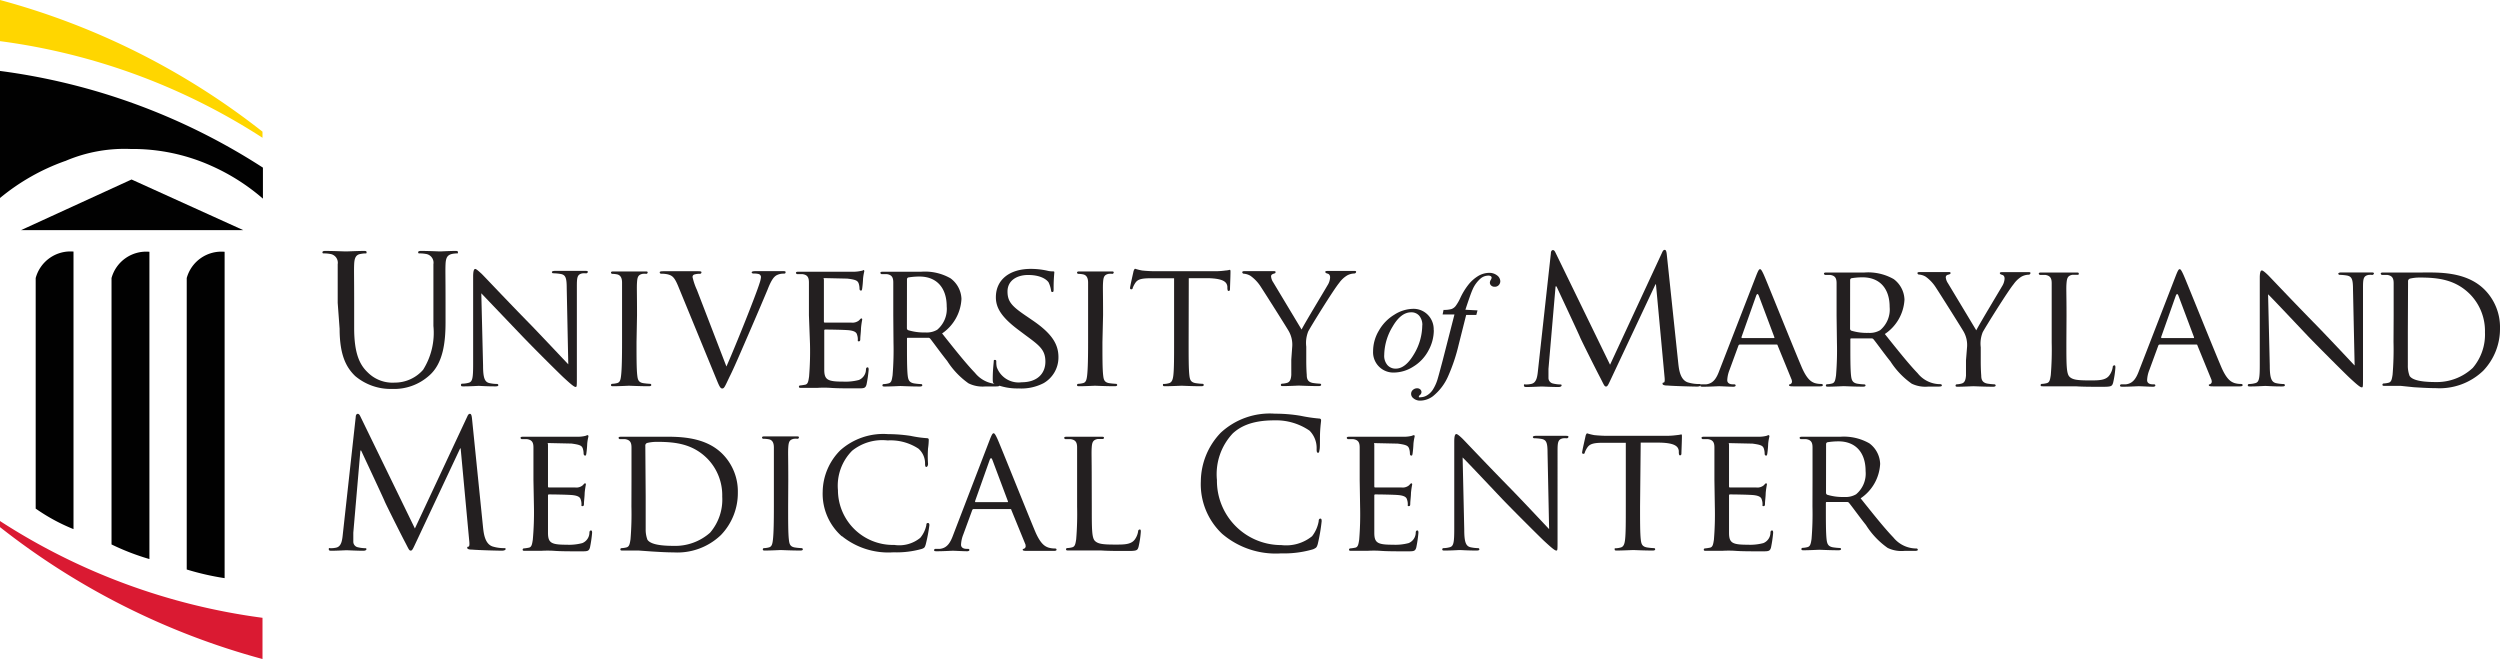 <?xml version="1.0" encoding="UTF-8"?> <svg xmlns="http://www.w3.org/2000/svg" id="Layer_1" data-name="Layer 1" width="352.38" height="92.89" viewBox="0 0 352.38 92.89"><defs><style>.cls-1{fill:#231f20;}.cls-2{fill:#ffd600;}.cls-3{fill:#010101;}.cls-4{fill:#da1a32;}</style></defs><title>logo-ummc</title><path class="cls-1" d="M99.83,74.37c.1.9.28,2.31,1.35,2.66a5.43,5.43,0,0,0,1.63.23c.13,0,.2,0,.2.13s-.22.23-.52.23c-.55,0-3.27-.07-4.19-.15-.58,0-.7-.13-.7-.25s0-.15.17-.17.15-.45.1-.9L96.67,63.2H96.6L90.46,76.27c-.52,1.1-.6,1.34-.83,1.34s-.3-.25-.78-1.16c-.65-1.23-2.82-5.57-2.9-5.81s-3-6.47-3.31-7.14h-.1l-1,11.58v1.28a.8.8,0,0,0,.65.78,4.63,4.63,0,0,0,1,.13c.1,0,.2,0,.2.13s-.15.23-.45.23c-.93,0-2.13-.07-2.34-.07s-1.45.07-2.1.07c-.25,0-.42,0-.42-.23s.13-.13.25-.13a3.25,3.25,0,0,0,.75-.07c.83-.15.9-1.13,1-2.08l1.8-16.34c0-.28.13-.45.28-.45s.25.1.38.38l7.68,15.78,7.37-15.75c.1-.23.2-.41.38-.41s.25.2.3.68Z" transform="translate(-31.74)"></path><path class="cls-1" d="M106.93,67.65V63.08c0-.68-.17-1.07-.9-1.18h-.75a.22.22,0,0,1-.17-.17c0-.13.1-.17.35-.17h7.82a4.46,4.46,0,0,0,1-.13,1.45,1.45,0,0,1,.3-.1c.07,0,.1.1.1.2a7.18,7.18,0,0,0-.17,1,14.13,14.13,0,0,1-.13,1.45c-.06.29-.1.23-.2.23s-.18-.13-.18-.29a2.35,2.35,0,0,0-.13-.75c-.15-.35-.38-.49-1.58-.65l-3.18-.07c-.28,0-.13.07-.13.23v5.8c0,.15,0,.23.13.23h3.69a1.4,1.4,0,0,0,1.07-.3c.22-.23.25-.28.32-.28s.13,0,.13.17a11.61,11.61,0,0,0-.17,1.18c0,.42-.1,1.23-.1,1.45s0,.41-.2.41-.15-.07-.15-.2a1.9,1.9,0,0,0-.1-.7c-.07-.3-.28-.55-1.13-.65-.6-.07-2.9-.1-3.34-.1-.13,0-.15.07-.15.15v5.24c0,1.45.45,1.7,2.63,1.7a7.26,7.26,0,0,0,2.21-.23,1.61,1.61,0,0,0,1-1.45c0-.25.1-.33.23-.33s.15.17.15.33a17.42,17.42,0,0,1-.3,2.06c-.15.55-.38.55-1.23.55-1.65,0-2.9,0-3.83-.07a14.59,14.59,0,0,0-1.83,0h-2.25c-.23,0-.35,0-.35-.17a.17.17,0,0,1,.17-.17h0a6.4,6.4,0,0,0,.68-.1c.42-.07.48-.49.58-1.13a43.09,43.09,0,0,0,.16-4.66Z" transform="translate(-31.74)"></path><path class="cls-1" d="M120.75,67.65V63.08c0-.67-.17-1.07-.9-1.18h-.75a.22.22,0,0,1-.17-.17c0-.13.1-.17.35-.17h5.46c2.21,0,6.24-.2,8.85,2.44a7.49,7.49,0,0,1,2.15,5.41,8.53,8.53,0,0,1-2.38,6,8.87,8.87,0,0,1-6.69,2.45c-1,0-2.13-.07-3.09-.13l-1.8-.13h-2.25c-.23,0-.35,0-.35-.17a.17.17,0,0,1,.17-.17h0a3.15,3.15,0,0,0,.68-.1c.42-.1.48-.51.58-1.13a43.09,43.09,0,0,0,.13-4.62Zm2,2.31V74.6a4,4,0,0,0,.25,1.48c.28.41,1.06.86,3.66.86a7.4,7.4,0,0,0,5.17-1.86A7.17,7.17,0,0,0,133.54,70a7.39,7.39,0,0,0-2.08-5.34c-2.08-2.1-4.51-2.38-7.14-2.38a5.91,5.91,0,0,0-1.34.15.38.38,0,0,0-.28.42Z" transform="translate(-31.74)"></path><path class="cls-1" d="M142.83,71.41c0,2.06,0,3.73.1,4.62.07.62.15,1,.8,1.13a8.58,8.58,0,0,0,1,.1.17.17,0,0,1,.17.17h0c0,.1-.1.17-.35.17-1.23,0-2.66-.07-2.76-.07s-1.45.07-2.18.07c-.23,0-.35,0-.35-.17a.17.17,0,0,1,.17-.17h0a3,3,0,0,0,.68-.1c.42-.1.51-.49.58-1.13.1-.87.13-2.55.13-4.62V63.08c0-.68-.22-1.06-.7-1.16a4,4,0,0,0-.8-.07.19.19,0,0,1-.17-.17c0-.13.1-.17.35-.17H144c.25,0,.35,0,.35.17a.22.22,0,0,1-.17.17,2.47,2.47,0,0,0-.55,0c-.6.13-.73.42-.78,1.18s0,1.28,0,4.59Z" transform="translate(-31.74)"></path><path class="cls-1" d="M150.39,75.59a8,8,0,0,1-2.69-6.31,8.42,8.42,0,0,1,2.48-5.81,9.1,9.1,0,0,1,6.72-2.28,21.53,21.53,0,0,1,3.21.25,16,16,0,0,0,2.26.32c.22,0,.28.1.28.23a8.76,8.76,0,0,1-.1,1.2,15.12,15.12,0,0,0,0,2.18c0,.29-.13.45-.25.45s-.17-.15-.17-.45a2.77,2.77,0,0,0-.93-2.13,7.16,7.16,0,0,0-4.35-1.16,6.78,6.78,0,0,0-5,1.45,7,7,0,0,0-2,5.56,7.75,7.75,0,0,0,7.78,7.72h.18a4.67,4.67,0,0,0,3.64-1,4,4,0,0,0,.86-1.79c0-.23.07-.3.23-.3s.2.15.2.3a22.28,22.28,0,0,1-.52,2.73c-.13.41-.17.48-.55.62a13.06,13.06,0,0,1-4,.48,10.41,10.41,0,0,1-7.26-2.28" transform="translate(-31.74)"></path><path class="cls-1" d="M171.28,61.9c.28-.7.38-.83.52-.83s.3.3.52.77c.41.9,3.93,9.71,5.3,13,.8,1.9,1.45,2.18,1.89,2.34a3.08,3.08,0,0,0,.87.13c.13,0,.28,0,.28.17s-.25.17-.51.17h-3.48c-.42,0-.77,0-.77-.15s0-.1.15-.15a.39.39,0,0,0,.24-.5h0v-.08l-2-4.89c0-.1-.07-.13-.2-.13H169a.23.23,0,0,0-.23.17l-1.25,3.41a4.35,4.35,0,0,0-.32,1.45c0,.42.38.58.75.58h.2c.17,0,.23.07.23.17s-.13.17-.32.17c-.52,0-1.73-.07-2-.07s-1.34.07-2.24.07c-.28,0-.42,0-.42-.17a.2.2,0,0,1,.2-.17h.65c1-.13,1.45-.87,1.86-2Zm2.45,8.88c.1,0,.1,0,.07-.15l-2.18-5.81c-.13-.32-.25-.32-.38,0l-2.06,5.81c0,.1,0,.15.07.15Z" transform="translate(-31.74)"></path><path class="cls-1" d="M185.63,71.46c0,3.14,0,4.35.45,4.79s1.2.51,2.9.51c1.15,0,2.13,0,2.66-.65a2.6,2.6,0,0,0,.52-1.2.26.26,0,0,1,.23-.28c.13,0,.15.1.15.32a13.36,13.36,0,0,1-.32,2.13c-.15.49-.23.58-1.45.58-1.58,0-2.8,0-3.83-.07h-4.59c-.23,0-.35,0-.35-.17a.17.17,0,0,1,.17-.17h0a3.15,3.15,0,0,0,.68-.1c.42-.1.48-.49.58-1.13a43.75,43.75,0,0,0,.13-4.62V63.08c0-.67-.17-1.07-.9-1.18h-.75a.22.22,0,0,1-.17-.17c0-.13.1-.17.35-.17H187c.23,0,.35,0,.35.17a.19.19,0,0,1-.17.15h-.73c-.65.13-.78.45-.83,1.2s0,1.28,0,4.59Z" transform="translate(-31.74)"></path><path class="cls-1" d="M204,75.24a9.61,9.61,0,0,1-3-7.42A10,10,0,0,1,203.8,61a10.16,10.16,0,0,1,7.65-2.69,21.44,21.44,0,0,1,3.63.3,21.54,21.54,0,0,0,2.55.38c.28,0,.32.13.32.28s-.07.51-.13,1.45,0,2.21-.07,2.58-.07.52-.23.52-.2-.17-.2-.52a3.47,3.47,0,0,0-1-2.6,8.35,8.35,0,0,0-5-1.45c-3.34,0-4.89,1-5.81,1.83a8.39,8.39,0,0,0-2.24,6.58,9.06,9.06,0,0,0,8.94,9.17h.12a5.81,5.81,0,0,0,4.35-1.25,4.76,4.76,0,0,0,.93-2.1c0-.28.1-.38.25-.38s.17.17.17.38a25.91,25.91,0,0,1-.55,3.21c-.15.48-.2.52-.65.73a14.52,14.52,0,0,1-4.51.58A11.61,11.61,0,0,1,204,75.24" transform="translate(-31.74)"></path><path class="cls-1" d="M223.39,67.65V63.08c0-.68-.17-1.07-.9-1.18h-.75a.22.22,0,0,1-.17-.17c0-.13.1-.17.35-.17h7.82a4.46,4.46,0,0,0,1-.13,1.45,1.45,0,0,1,.3-.1c.07,0,.1.1.1.2a7.18,7.18,0,0,0-.17,1,14.13,14.13,0,0,1-.13,1.45c-.06.29-.1.23-.2.23s-.17-.1-.17-.28a2.35,2.35,0,0,0-.13-.75c-.15-.35-.38-.49-1.58-.65l-3.18-.07c-.28,0-.13.07-.13.23v5.79c0,.15,0,.23.13.23h3.69a1.4,1.4,0,0,0,1.07-.3c.22-.23.25-.28.32-.28s.13,0,.13.17a11.61,11.61,0,0,0-.17,1.18c0,.42-.1,1.23-.1,1.45s0,.41-.2.41-.15-.07-.15-.2a1.87,1.87,0,0,0-.1-.7c-.07-.3-.28-.55-1.13-.65-.6-.07-2.9-.1-3.34-.1-.13,0-.15.07-.15.15v5.24c0,1.45.45,1.7,2.63,1.7a7.33,7.33,0,0,0,2.21-.23,1.61,1.61,0,0,0,1-1.45c0-.25.1-.33.23-.33s.15.17.15.33a17.42,17.42,0,0,1-.3,2.06c-.15.55-.38.55-1.23.55-1.65,0-2.9,0-3.83-.07a14.59,14.59,0,0,0-1.83,0h-2.24c-.22,0-.35,0-.35-.17a.17.17,0,0,1,.17-.17,6.4,6.4,0,0,0,.68-.1c.42-.07.48-.49.58-1.13a43.75,43.75,0,0,0,.13-4.62Z" transform="translate(-31.74)"></path><path class="cls-1" d="M238.13,74.69c0,1.76.25,2.28.86,2.44a5.27,5.27,0,0,0,1.1.13.17.17,0,0,1,.17.17c0,.13-.15.17-.41.17-1.25,0-2.13-.07-2.34-.07s-1.13.07-2.13.07c-.22,0-.35,0-.35-.17a.17.17,0,0,1,.17-.17,3.51,3.51,0,0,0,.9-.13c.55-.15.62-.73.62-2.66V62.25c0-.86.13-1.07.3-1.07s.62.42.86.65,3.56,3.76,7,7.26c2.18,2.25,4.54,4.79,5.21,5.49l-.22-10.71c0-1.45-.15-1.86-.83-2a7.13,7.13,0,0,0-1.07-.1.18.18,0,0,1-.17-.19h0c0-.07.17-.15.42-.15h4.19c.22,0,.41,0,.41.15a.25.25,0,0,1-.25.2,2.51,2.51,0,0,0-.52,0c-.73.15-.77.58-.77,1.86V76.08c0,1.45,0,1.52-.17,1.52s-.45-.17-1.68-1.31c-.23-.2-3.41-3.34-5.81-5.81-2.55-2.69-5-5.3-5.72-6Z" transform="translate(-31.74)"></path><path class="cls-1" d="M262.91,71.41c0,2.06,0,3.73.1,4.62.07.62.17,1,.86,1.13a8.1,8.1,0,0,0,1,.1.16.16,0,0,1,.17.17c0,.1-.1.17-.35.17-1.2,0-2.61-.07-2.73-.07s-1.63.07-2.28.07c-.25,0-.35,0-.35-.17s0-.15.17-.15a2.9,2.9,0,0,0,.65-.1c.45-.1.58-.52.65-1.15.1-.87.1-2.55.1-4.62v-9h-3.19c-1.38,0-1.9.17-2.24.68a3.37,3.37,0,0,0-.35.68c0,.17-.13.2-.23.2a.17.17,0,0,1-.15-.17c0-.23.45-2.13.48-2.31s.15-.41.23-.41a7.59,7.59,0,0,0,1,.25c.62.07,1.45.1,1.73.1h8.33a11,11,0,0,0,1.58-.1,3.57,3.57,0,0,0,.62-.1c.1,0,.1.13.1.25,0,.65-.07,2.18-.07,2.42s-.1.28-.2.28-.15-.07-.17-.38v-.23c-.07-.65-.55-1.13-2.66-1.18H263Z" transform="translate(-31.74)"></path><path class="cls-1" d="M273.39,67.65V63.08c0-.68-.17-1.07-.9-1.18h-.75a.22.22,0,0,1-.17-.17c0-.13.1-.17.35-.17h7.82a4.46,4.46,0,0,0,1-.13,1.45,1.45,0,0,1,.3-.1c.07,0,.1.1.1.2a7.18,7.18,0,0,0-.17,1,14.13,14.13,0,0,1-.13,1.45c-.06.29-.1.23-.2.23s-.17-.1-.17-.28a2.35,2.35,0,0,0-.13-.75c-.15-.35-.38-.49-1.58-.65l-3.18-.07c-.28,0-.13.07-.13.23v5.79c0,.15,0,.23.13.23h3.69a1.4,1.4,0,0,0,1.07-.3c.22-.23.25-.28.32-.28s.13,0,.13.17a11.61,11.61,0,0,0-.17,1.18c0,.42-.1,1.23-.1,1.45s0,.41-.2.41-.15-.07-.15-.2a1.87,1.87,0,0,0-.1-.7c-.07-.3-.28-.55-1.13-.65-.6-.07-2.9-.1-3.34-.1-.13,0-.15.07-.15.15v5.24c0,1.45.45,1.7,2.63,1.7a7.26,7.26,0,0,0,2.21-.23,1.61,1.61,0,0,0,1-1.45c0-.25.1-.33.23-.33s.15.17.15.33a17.77,17.77,0,0,1-.3,2.06c-.15.55-.38.55-1.23.55-1.65,0-2.9,0-3.83-.07a14.59,14.59,0,0,0-1.83,0h-2.24c-.22,0-.35,0-.35-.17a.17.17,0,0,1,.17-.17,6.4,6.4,0,0,0,.68-.1c.42-.07.48-.49.58-1.13a43.75,43.75,0,0,0,.13-4.62Z" transform="translate(-31.74)"></path><path class="cls-1" d="M287.22,67.65V63.08c0-.68-.17-1.07-.9-1.18h-.75a.22.22,0,0,1-.17-.17c0-.13.1-.17.35-.17h5.37a7.26,7.26,0,0,1,4.11.93,3.73,3.73,0,0,1,1.52,2.9A6.23,6.23,0,0,1,294,70.24c1.8,2.25,3.34,4.19,4.62,5.52a4.17,4.17,0,0,0,3.24,1.55.19.19,0,0,1,.2.17h0c0,.13-.13.17-.52.17h-1.38a4.47,4.47,0,0,1-2.35-.42A11.28,11.28,0,0,1,294.75,74c-.93-1.16-1.9-2.53-2.38-3.11a.33.33,0,0,0-.3-.13h-2.82c-.1,0-.15,0-.15.17v.49c0,2.06,0,3.72.1,4.59.07.62.2,1,.87,1.13a8.14,8.14,0,0,0,1,.1.16.16,0,0,1,.17.15.16.16,0,0,1,0,0c0,.1-.1.17-.35.17-1.2,0-2.61-.07-2.71-.07s-1.45.07-2.18.07c-.23,0-.35,0-.35-.17a.17.17,0,0,1,.17-.17,3.19,3.19,0,0,0,.68-.1c.42-.1.48-.51.58-1.13a43.13,43.13,0,0,0,.13-4.62Zm1.9,1.8a.32.32,0,0,0,.15.28,7.52,7.52,0,0,0,2.44.32,2.9,2.9,0,0,0,1.65-.38,3.8,3.8,0,0,0,1.34-3.27c0-2.66-1.45-4.19-3.82-4.19a9.7,9.7,0,0,0-1.58.13.28.28,0,0,0-.17.25Z" transform="translate(-31.74)"></path><path class="cls-1" d="M79.34,42.7V37.24a1.25,1.25,0,0,0-1.09-1.45,4.78,4.78,0,0,0-.86-.07c-.1,0-.2,0-.2-.15s.13-.2.41-.2c1.13,0,2.67.07,2.9.07s1.74-.07,2.5-.07c.28,0,.41,0,.41.2s-.1.15-.2.15a3.8,3.8,0,0,0-.62.07c-.68.1-.89.55-.93,1.45s0,1.45,0,5.46v3.54c0,3.64.81,5.2,1.9,6.24a4.94,4.94,0,0,0,3.82,1.45,5.3,5.3,0,0,0,4-1.81,9.81,9.81,0,0,0,1.45-6.18v-8.7a1.25,1.25,0,0,0-1.09-1.45,4.78,4.78,0,0,0-.86-.07c-.1,0-.2,0-.2-.15s.13-.2.41-.2c1.13,0,2.53.07,2.67.07s1.36-.07,2.12-.07c.28,0,.41,0,.41.2s-.1.15-.2.15a3.8,3.8,0,0,0-.62.07c-.68.15-.89.55-.93,1.45s0,1.45,0,5.46v2.7c0,2.73-.3,5.81-2.32,7.55A7.4,7.4,0,0,1,87,54.82,7.75,7.75,0,0,1,81.8,53c-1.23-1.19-2.19-2.9-2.19-6.65Z" transform="translate(-31.74)"></path><path class="cls-1" d="M99.83,51.54c0,1.77.25,2.29.86,2.45a5.24,5.24,0,0,0,1.12.13.17.17,0,0,1,.17.17h0c0,.13-.15.17-.41.17-1.26,0-2.15-.07-2.35-.07s-1.13.07-2.15.07c-.23,0-.35,0-.35-.17a.17.17,0,0,1,.12-.21h.06a3.47,3.47,0,0,0,.91-.13c.55-.15.62-.73.62-2.69V39c0-.86.13-1.09.3-1.09s.62.44.86.65,3.59,3.79,7,7.26c2.19,2.28,4.57,4.82,5.25,5.53l-.22-10.73c0-1.45-.16-1.87-.83-2a7.26,7.26,0,0,0-1.09-.1.18.18,0,0,1-.17-.19h0c0-.07.17-.15.44-.15h4.22c.23,0,.41,0,.41.15a.25.25,0,0,1-.25.2,2.54,2.54,0,0,0-.52,0c-.74.15-.78.58-.78,1.87V53c0,1.45,0,1.54-.17,1.54s-.45-.17-1.68-1.31c-.23-.2-3.44-3.35-5.81-5.81l-5.81-6.08Z" transform="translate(-31.74)"></path><path class="cls-1" d="M121.46,48.23c0,2.08,0,3.76.1,4.64.07.62.15,1,.81,1.13a9.2,9.2,0,0,0,1,.1.17.17,0,0,1,.17.17h0c0,.1-.1.17-.35.17-1.23,0-2.69-.07-2.79-.07s-1.45.07-2.19.07c-.23,0-.35,0-.35-.17a.17.17,0,0,1,.17-.17h0a3.21,3.21,0,0,0,.68-.1c.44-.1.51-.51.58-1.13.1-.89.13-2.58.13-4.64v-8.4c0-.67-.23-1.06-.71-1.16a3.88,3.88,0,0,0-.68-.07.19.19,0,0,1-.17-.17c0-.13.1-.17.35-.17h4.47c.25,0,.35,0,.35.17a.22.22,0,0,1-.17.17,2.42,2.42,0,0,0-.55,0c-.61.13-.73.44-.78,1.19s0,1.29,0,4.62Z" transform="translate(-31.74)"></path><path class="cls-1" d="M134.13,51.66c1.29-2.9,4.19-10.16,4.67-11.74a3.66,3.66,0,0,0,.2-.84.45.45,0,0,0-.3-.45,2.61,2.61,0,0,0-.75-.07c-.13,0-.26-.07-.26-.17s.16-.17.51-.17h3.92c.23,0,.35,0,.35.15s-.07.2-.25.2a2.08,2.08,0,0,0-1.06.25c-.3.2-.65.51-1.23,2-.25.61-1.34,3.18-2.48,5.81-1.36,3.14-2.35,5.46-2.9,6.52-.61,1.29-.73,1.61-1,1.61s-.41-.28-.83-1.31L127.3,40.26c-.51-1.2-.81-1.45-1.54-1.61a4.35,4.35,0,0,0-.86-.07.19.19,0,0,1-.17-.2h0c0-.13.23-.15.58-.15H130c.41,0,.61,0,.61.15a.2.2,0,0,1-.19.21h0a2.7,2.7,0,0,0-.81.1.35.35,0,0,0-.25.38,8.93,8.93,0,0,0,.61,1.79Z" transform="translate(-31.74)"></path><path class="cls-1" d="M145.76,44.44V39.83c0-.68-.17-1.09-.91-1.19h-.75a.22.22,0,0,1-.17-.17c0-.13.1-.17.35-.17h7.88a4.94,4.94,0,0,0,1-.13c.19,0,.2-.1.3-.1s.1.1.1.2a7.14,7.14,0,0,0-.17,1,14.13,14.13,0,0,1-.13,1.45c-.06.29-.1.23-.2.23s-.17-.1-.17-.28a2.34,2.34,0,0,0-.13-.75c-.15-.35-.38-.51-1.6-.65L148,39.2c-.3,0-.13.07-.13.23v5.81c0,.15,0,.23.13.23h3.72a1.46,1.46,0,0,0,1.09-.3c.23-.23.25-.28.33-.28s.13,0,.13.17a11.61,11.61,0,0,0-.17,1.19c0,.44-.1,1.23-.1,1.45s0,.41-.2.41-.15-.07-.15-.2a1.9,1.9,0,0,0-.1-.71c-.07-.3-.28-.55-1.13-.65-.61-.07-3-.1-3.35-.1a.13.13,0,0,0-.15.15v5.48c0,1.45.45,1.71,2.66,1.71a7.43,7.43,0,0,0,2.22-.23,1.63,1.63,0,0,0,1-1.45c0-.25.1-.33.23-.33s.15.17.15.33a17.75,17.75,0,0,1-.3,2.08c-.15.55-.38.55-1.23.55-1.67,0-2.9,0-3.86-.07a14.79,14.79,0,0,0-1.84,0H144.7c-.23,0-.35,0-.35-.17a.17.17,0,0,1,.17-.17h0a6.37,6.37,0,0,0,.68-.1c.44-.07.48-.51.58-1.13a43.75,43.75,0,0,0,.13-4.64Z" transform="translate(-31.74)"></path><path class="cls-1" d="M157.65,44.44V39.83c0-.68-.17-1.09-.91-1.19H156a.22.22,0,0,1-.17-.17c0-.13.1-.17.35-.17h5.4a7.26,7.26,0,0,1,4.14.93,3.76,3.76,0,0,1,1.54,2.9A6.27,6.27,0,0,1,164.53,47c1.81,2.28,3.35,4.22,4.64,5.56a4.21,4.21,0,0,0,3.25,1.57.2.2,0,0,1,.2.17c0,.13-.13.17-.54.17h-1.45a4.46,4.46,0,0,1-2.38-.44,11.32,11.32,0,0,1-3-3.15c-.93-1.16-1.92-2.55-2.39-3.14a.35.35,0,0,0-.3-.13h-2.83c-.1,0-.15,0-.15.17v.51c0,2.08,0,3.73.1,4.62.07.62.2,1,.89,1.13a8.22,8.22,0,0,0,1,.1.16.16,0,0,1,.17.17c0,.1-.1.17-.35.17-1.2,0-2.63-.07-2.73-.07s-1.45.07-2.19.07c-.23,0-.35,0-.35-.17a.17.17,0,0,1,.17-.17h0a3.21,3.21,0,0,0,.68-.1c.44-.1.48-.51.58-1.13a43.78,43.78,0,0,0,.13-4.64Zm1.92,1.81a.32.32,0,0,0,.15.28,7.55,7.55,0,0,0,2.45.33,2.9,2.9,0,0,0,1.67-.38,3.83,3.83,0,0,0,1.34-3.28c0-2.67-1.45-4.22-3.83-4.22a9.57,9.57,0,0,0-1.6.13.28.28,0,0,0-.17.25Z" transform="translate(-31.74)"></path><path class="cls-1" d="M172,54.17c-.3-.15-.33-.23-.33-.81,0-1.06.1-1.92.13-2.28s0-.35.17-.35.2.07.2.25a3.18,3.18,0,0,0,.07.78,3.27,3.27,0,0,0,3.51,2.12c2.19,0,3.34-1.23,3.34-2.9s-.83-2.28-2.8-3.73l-1-.75c-2.39-1.79-3.18-3.11-3.18-4.6,0-2.53,2-4,4.92-4a10.76,10.76,0,0,1,2.31.25,2.9,2.9,0,0,0,.78.1c.17,0,.23,0,.23.15a22.67,22.67,0,0,0-.1,2.28c0,.33,0,.48-.17.48s-.17-.1-.2-.28a4,4,0,0,0-.33-1.06c-.15-.25-.89-1.06-2.9-1.06-1.61,0-2.9.81-2.9,2.32s.68,2.15,2.9,3.64l.64.44c2.7,1.84,3.64,3.34,3.64,5.18A4.18,4.18,0,0,1,178.85,54a6.81,6.81,0,0,1-3.54.75,8.16,8.16,0,0,1-3.24-.58" transform="translate(-31.74)"></path><path class="cls-1" d="M187.13,48.23c0,2.08,0,3.76.1,4.64.07.62.15,1,.81,1.13a9.2,9.2,0,0,0,1,.1.17.17,0,0,1,.17.17c0,.1-.1.17-.35.17-1.23,0-2.67-.07-2.77-.07s-1.45.07-2.19.07c-.23,0-.35,0-.35-.17a.17.17,0,0,1,.17-.17h0a3.24,3.24,0,0,0,.68-.1c.42-.1.51-.51.58-1.13.1-.89.13-2.58.13-4.64v-8.4c0-.67-.23-1.06-.71-1.16a3.86,3.86,0,0,0-.68-.07.19.19,0,0,1-.17-.17c0-.13.1-.17.35-.17h4.47c.25,0,.35,0,.35.17a.22.22,0,0,1-.17.17,2.41,2.41,0,0,0-.55,0c-.61.13-.73.44-.78,1.19s0,1.29,0,4.62Z" transform="translate(-31.74)"></path><path class="cls-1" d="M199.28,48.23c0,2.08,0,3.76.1,4.64.07.62.17,1,.86,1.13a8.59,8.59,0,0,0,1,.1.16.16,0,0,1,.17.17c0,.1-.1.17-.35.17-1.22,0-2.63-.07-2.76-.07s-1.64.07-2.29.07c-.25,0-.35,0-.35-.17s0-.15.17-.15a3,3,0,0,0,.65-.1c.45-.1.58-.54.65-1.16.1-.89.1-2.58.1-4.64v-9H194c-1.45,0-1.92.17-2.25.68a3.45,3.45,0,0,0-.35.68c0,.17-.13.2-.23.2a.17.17,0,0,1-.15-.17c0-.23.45-2.15.48-2.32s.16-.41.23-.41a7.78,7.78,0,0,0,1,.25c.62.07,1.45.1,1.74.1h8.39a10.84,10.84,0,0,0,1.6-.1,3.09,3.09,0,0,0,.62-.1c.09,0,.1.13.1.25,0,.65-.07,2.21-.07,2.45s-.1.28-.2.28-.15-.07-.17-.38V40.4c-.07-.65-.55-1.13-2.69-1.19H199.3Z" transform="translate(-31.74)"></path><path class="cls-1" d="M213.88,48.88a3.83,3.83,0,0,0-.48-2.19c-.17-.33-3.18-5.09-3.93-6.24A5.57,5.57,0,0,0,208,38.88a2.19,2.19,0,0,0-.93-.3.22.22,0,0,1-.23-.2h0c0-.1.07-.16.28-.16h4.11c.25,0,.3,0,.3.16s-.16.15-.35.23-.28.17-.28.35a1.76,1.76,0,0,0,.3.83l4,6.66c.45-.91,3.24-5.5,3.64-6.21a2.29,2.29,0,0,0,.38-1.12c0-.3-.1-.48-.35-.55s-.33-.15-.33-.25.13-.13.35-.13h3.72c.16,0,.28,0,.28.13a.26.26,0,0,1-.28.23,2.25,2.25,0,0,0-1,.28,3.8,3.8,0,0,0-1.12,1.06c-.73.86-3.86,5.91-4.35,6.82a4.35,4.35,0,0,0-.28,2.15V50.7c0,.35,0,1.26.07,2.15,0,.64.2,1,.86,1.13a8.26,8.26,0,0,0,1,.1.17.17,0,0,1,.17.17c0,.1-.13.17-.35.17-1.23,0-2.67-.07-2.8-.07s-1.45.07-2.18.07c-.25,0-.35,0-.35-.17a.17.17,0,0,1,.17-.17,2.9,2.9,0,0,0,.65-.1c.45-.1.61-.51.65-1.13V50.7Z" transform="translate(-31.74)"></path><path class="cls-1" d="M268.3,51.24c.1.9.28,2.31,1.35,2.66a5.43,5.43,0,0,0,1.63.23c.13,0,.2,0,.2.13s-.23.23-.52.23c-.55,0-3.27-.07-4.18-.15-.58,0-.7-.13-.7-.25s0-.15.17-.17.15-.45.1-.9l-1.2-12.94h-.07l-6.14,13.06c-.52,1.1-.6,1.34-.83,1.34s-.3-.25-.77-1.16c-.65-1.23-2.82-5.57-2.9-5.81s-3-6.47-3.31-7.14H251L250,52v1.28a.8.8,0,0,0,.65.78,4.63,4.63,0,0,0,1,.13c.1,0,.2,0,.2.13s-.15.23-.45.23c-.93,0-2.13-.07-2.34-.07s-1.45.07-2.1.07c-.25,0-.42,0-.42-.23s.13-.13.25-.13a3.24,3.24,0,0,0,.75-.07c.83-.15.9-1.13,1-2.08l1.8-16.34c0-.28.13-.45.28-.45s.25.1.38.38l7.68,15.78L266,35.63c.1-.23.2-.41.38-.41s.25.2.3.68Z" transform="translate(-31.74)"></path><path class="cls-1" d="M279.31,38.77c.28-.7.38-.83.52-.83s.3.3.52.78c.41.9,3.93,9.7,5.3,12.93.8,1.9,1.45,2.18,1.87,2.34a3.08,3.08,0,0,0,.87.13c.13,0,.28,0,.28.17s-.25.17-.51.17h-3.48c-.42,0-.77,0-.77-.15s0-.1.15-.15a.39.39,0,0,0,.24-.5h0v-.08l-2-4.89c0-.1-.07-.13-.2-.13H277a.23.23,0,0,0-.23.17l-1.25,3.41a4.46,4.46,0,0,0-.32,1.45c0,.42.38.58.75.58h.2c.17,0,.23.07.23.17s-.13.17-.32.17c-.52,0-1.73-.07-2-.07s-1.34.07-2.24.07c-.28,0-.42,0-.42-.17a.2.2,0,0,1,.2-.17h.65c1-.13,1.45-.87,1.86-2Zm2.45,8.88c.1,0,.1,0,.07-.15l-2.18-5.81q-.19-.49-.38,0l-2.06,5.81c0,.1,0,.15.07.15Z" transform="translate(-31.74)"></path><path class="cls-1" d="M290.61,44.52V39.93c0-.68-.17-1.07-.9-1.18H289a.22.22,0,0,1-.17-.17c0-.13.1-.17.35-.17h5.37a7.26,7.26,0,0,1,4.11.93,3.74,3.74,0,0,1,1.52,2.9,6.23,6.23,0,0,1-2.77,4.84c1.8,2.25,3.34,4.19,4.62,5.52a4.08,4.08,0,0,0,3.22,1.55.19.19,0,0,1,.2.17h0c0,.13-.13.17-.52.17h-1.38a4.44,4.44,0,0,1-2.35-.41,11.25,11.25,0,0,1-3-3.14c-.93-1.15-1.9-2.53-2.38-3.11a.33.33,0,0,0-.3-.13H292.7c-.1,0-.15,0-.15.17v.49c0,2.06,0,3.72.1,4.59.07.62.2,1,.87,1.13a7.77,7.77,0,0,0,1,.1.16.16,0,0,1,.17.15.16.16,0,0,1,0,0c0,.1-.1.17-.35.17-1.2,0-2.61-.07-2.71-.07s-1.45.07-2.18.07c-.23,0-.35,0-.35-.17a.17.17,0,0,1,.17-.17h0a3.08,3.08,0,0,0,.68-.1c.42-.1.48-.49.58-1.13a43.13,43.13,0,0,0,.13-4.62Zm1.9,1.8a.32.32,0,0,0,.15.28,7.52,7.52,0,0,0,2.44.32,2.9,2.9,0,0,0,1.65-.38,3.8,3.8,0,0,0,1.34-3.27c0-2.66-1.45-4.18-3.82-4.18a9.68,9.68,0,0,0-1.58.13.28.28,0,0,0-.17.25Z" transform="translate(-31.74)"></path><path class="cls-1" d="M309,48.93a3.8,3.8,0,0,0-.48-2.18c-.17-.32-3.16-5.07-3.9-6.2A5.52,5.52,0,0,0,303.17,39a2.16,2.16,0,0,0-.93-.3.22.22,0,0,1-.23-.2h0c0-.1.07-.15.28-.15h4.08c.25,0,.3,0,.3.15s-.15.15-.35.23a.36.36,0,0,0-.32.35,1.76,1.76,0,0,0,.3.83l4,6.65c.45-.9,3.21-5.47,3.61-6.17a2.29,2.29,0,0,0,.38-1.1c0-.3-.1-.48-.35-.55s-.32-.15-.32-.25.13-.13.35-.13h3.69c.15,0,.28,0,.28.13a.26.26,0,0,1-.28.23,2.26,2.26,0,0,0-1,.28,3.83,3.83,0,0,0-1.1,1.06c-.73.86-3.83,5.81-4.35,6.76a4.27,4.27,0,0,0-.28,2.13v1.86c0,.35,0,1.25.07,2.13,0,.62.2,1,.86,1.13a8.17,8.17,0,0,0,1,.1.17.17,0,0,1,.17.17h0c0,.1-.13.17-.35.17-1.23,0-2.66-.07-2.79-.07s-1.45.07-2.16.07c-.25,0-.35,0-.35-.17a.17.17,0,0,1,.17-.17h0a2.82,2.82,0,0,0,.65-.1c.45-.1.6-.49.65-1.13V50.8Z" transform="translate(-31.74)"></path><path class="cls-1" d="M323,48.32c0,3.14,0,4.35.45,4.79s1.2.51,2.9.51c1.16,0,2.13,0,2.66-.65a2.6,2.6,0,0,0,.52-1.2.26.26,0,0,1,.23-.28c.13,0,.15.1.15.32a13.36,13.36,0,0,1-.32,2.13c-.15.49-.23.58-1.45.58-1.58,0-2.8,0-3.83-.07h-4.59c-.23,0-.35,0-.35-.17a.17.17,0,0,1,.17-.17h0a3.15,3.15,0,0,0,.68-.1c.42-.1.48-.49.58-1.13a43.08,43.08,0,0,0,.13-4.62V39.93c0-.67-.17-1.07-.9-1.18h-.75a.22.22,0,0,1-.17-.17c0-.13.1-.17.35-.17h4.94c.23,0,.35,0,.35.17s-.1.15-.17.15h-.73c-.65.13-.77.45-.83,1.2s0,1.28,0,4.59Z" transform="translate(-31.74)"></path><path class="cls-1" d="M338.46,38.77c.28-.7.38-.83.52-.83s.3.3.52.78c.41.9,3.93,9.7,5.3,12.93.8,1.9,1.45,2.18,1.89,2.34a3.08,3.08,0,0,0,.87.13c.13,0,.28,0,.28.17s-.25.17-.51.17h-3.48c-.42,0-.77,0-.77-.15s0-.1.15-.15a.39.39,0,0,0,.24-.5h0v-.08l-2-4.89c0-.1-.07-.13-.2-.13h-5.09a.23.23,0,0,0-.23.17l-1.25,3.41a4.35,4.35,0,0,0-.32,1.45c0,.42.38.58.75.58h.19c.17,0,.22.07.22.17s-.13.17-.32.17c-.52,0-1.73-.07-2-.07s-1.34.07-2.24.07c-.28,0-.42,0-.42-.17a.19.19,0,0,1,.2-.17h.65c1-.13,1.45-.87,1.86-2Zm2.45,8.88c.1,0,.1,0,.07-.15l-2.18-5.81c-.13-.32-.25-.32-.38,0l-2.06,5.81c0,.1,0,.15.07.15Z" transform="translate(-31.74)"></path><path class="cls-1" d="M351.67,51.56c0,1.76.25,2.28.86,2.44a5.28,5.28,0,0,0,1.1.13.17.17,0,0,1,.17.17h0c0,.13-.15.17-.41.17-1.26,0-2.13-.07-2.34-.07s-1.13.07-2.13.07c-.23,0-.35,0-.35-.17a.17.17,0,0,1,.17-.17h0a3.48,3.48,0,0,0,.9-.13c.55-.15.62-.73.62-2.66V39.19c0-.86.13-1.07.3-1.07s.62.42.86.65,3.56,3.76,7,7.26c2.18,2.25,4.54,4.79,5.21,5.49l-.23-10.68c0-1.45-.15-1.86-.83-2a7.08,7.08,0,0,0-1.07-.1.18.18,0,0,1-.17-.19h0c0-.07.17-.15.42-.15h4.19c.23,0,.41,0,.41.15a.25.25,0,0,1-.25.2,2.51,2.51,0,0,0-.52,0c-.73.15-.77.58-.77,1.86V53.08c0,1.45,0,1.52-.17,1.52s-.45-.17-1.68-1.31c-.23-.2-3.41-3.34-5.81-5.81-2.55-2.69-5-5.3-5.72-6Z" transform="translate(-31.74)"></path><path class="cls-1" d="M369.13,44.52V39.93c0-.67-.17-1.07-.9-1.18h-.75a.22.22,0,0,1-.17-.17c0-.13.1-.17.35-.17h5.46c2.21,0,6.24-.2,8.85,2.44a7.49,7.49,0,0,1,2.15,5.41,8.53,8.53,0,0,1-2.37,6,8.87,8.87,0,0,1-6.69,2.45c-1,0-2.13-.07-3.09-.13l-1.83-.19H367.9c-.23,0-.35,0-.35-.17a.17.17,0,0,1,.17-.17h0a3.19,3.19,0,0,0,.68-.1c.42-.1.48-.51.58-1.13a43.09,43.09,0,0,0,.13-4.62Zm2,2.31v4.64a4,4,0,0,0,.25,1.52c.28.41,1.06.86,3.66.86a7.4,7.4,0,0,0,5.25-2A7.26,7.26,0,0,0,382,46.84a7.39,7.39,0,0,0-2.08-5.34c-2.08-2.1-4.51-2.38-7.14-2.38a5.89,5.89,0,0,0-1.34.15.38.38,0,0,0-.28.42Z" transform="translate(-31.74)"></path><path class="cls-1" d="M233.84,46.53a6,6,0,0,1-.77,2.9,5.81,5.81,0,0,1-2.13,2.25,5.14,5.14,0,0,1-2.66.83,2.86,2.86,0,0,1-3-3,5.68,5.68,0,0,1,.81-2.9,6.15,6.15,0,0,1,2.18-2.25,5.08,5.08,0,0,1,2.63-.83,2.82,2.82,0,0,1,2.09.84,2.9,2.9,0,0,1,.83,2.18m-1.6-.67a2,2,0,0,0-.44-1.38,1.45,1.45,0,0,0-1.13-.48q-1.45,0-2.61,2a7.93,7.93,0,0,0-1.19,4,2,2,0,0,0,.46,1.45,1.52,1.52,0,0,0,1.16.49q1.36,0,2.55-2a8,8,0,0,0,1.19-4.14" transform="translate(-31.74)"></path><path class="cls-1" d="M240,43.75l-.17.64H238.4l-1.06,4.21a25,25,0,0,1-1.45,4.35,7.43,7.43,0,0,1-2.18,2.9,3.06,3.06,0,0,1-1.77.62,1.45,1.45,0,0,1-1-.35.77.77,0,0,1-.3-.62.71.71,0,0,1,.25-.54.86.86,0,0,1,.6-.23.62.62,0,0,1,.44.16.51.51,0,0,1,.17.38.52.52,0,0,1-.2.39c-.1.09-.16.16-.16.2a.16.16,0,0,0,0,.13.44.44,0,0,0,.26,0,1.77,1.77,0,0,0,.87-.26,2.54,2.54,0,0,0,.81-.77,5.92,5.92,0,0,0,.67-1.45q.13-.41.73-2.67l1.67-6.52h-1.67l.13-.64a3.8,3.8,0,0,0,1.12-.12,1.34,1.34,0,0,0,.58-.42,6.34,6.34,0,0,0,.68-1.18,9.52,9.52,0,0,1,1.09-1.79,5.27,5.27,0,0,1,1.45-1.29,3.11,3.11,0,0,1,1.45-.42,1.77,1.77,0,0,1,1.18.36,1.06,1.06,0,0,1,.45.8.8.8,0,0,1-.22.57.75.75,0,0,1-.57.23.7.7,0,0,1-.49-.17.54.54,0,0,1-.19-.42.81.81,0,0,1,.13-.38.86.86,0,0,0,.12-.3.25.25,0,0,0-.09-.2.58.58,0,0,0-.36-.1,1.7,1.7,0,0,0-1.09.39,4.35,4.35,0,0,0-1.16,1.6q-.26.57-1,2.82Z" transform="translate(-31.74)"></path><path class="cls-2" d="M31.74,0V5.8a89.57,89.57,0,0,1,37,13.62v-.86A103.33,103.33,0,0,0,31.74,0" transform="translate(-31.74)"></path><path class="cls-3" d="M40.93,22.7A21.19,21.19,0,0,1,50.16,21a27.07,27.07,0,0,1,11.38,2.38A29.16,29.16,0,0,1,68.8,28V23.63A89.57,89.57,0,0,0,31.74,10V27.91a30.28,30.28,0,0,1,9.17-5.21" transform="translate(-31.74)"></path><polygon class="cls-3" points="18.54 25.3 2.96 32.44 34.29 32.44 18.54 25.3"></polygon><path class="cls-4" d="M31.74,74.3a103.41,103.41,0,0,0,37,18.59V87.08a89.62,89.62,0,0,1-37-13.64Z" transform="translate(-31.74)"></path><path class="cls-3" d="M36.77,71.66V39.19a5.07,5.07,0,0,1,5.33-3.73V74.58a26.37,26.37,0,0,1-5.34-2.9" transform="translate(-31.74)"></path><path class="cls-3" d="M47.46,76.74V39.19a5.07,5.07,0,0,1,5.34-3.7V78.8a33.66,33.66,0,0,1-5.34-2.06" transform="translate(-31.74)"></path><path class="cls-3" d="M58.06,80.28V39.19a5.07,5.07,0,0,1,5.34-3.7v46a37.09,37.09,0,0,1-5.34-1.22" transform="translate(-31.74)"></path></svg> 